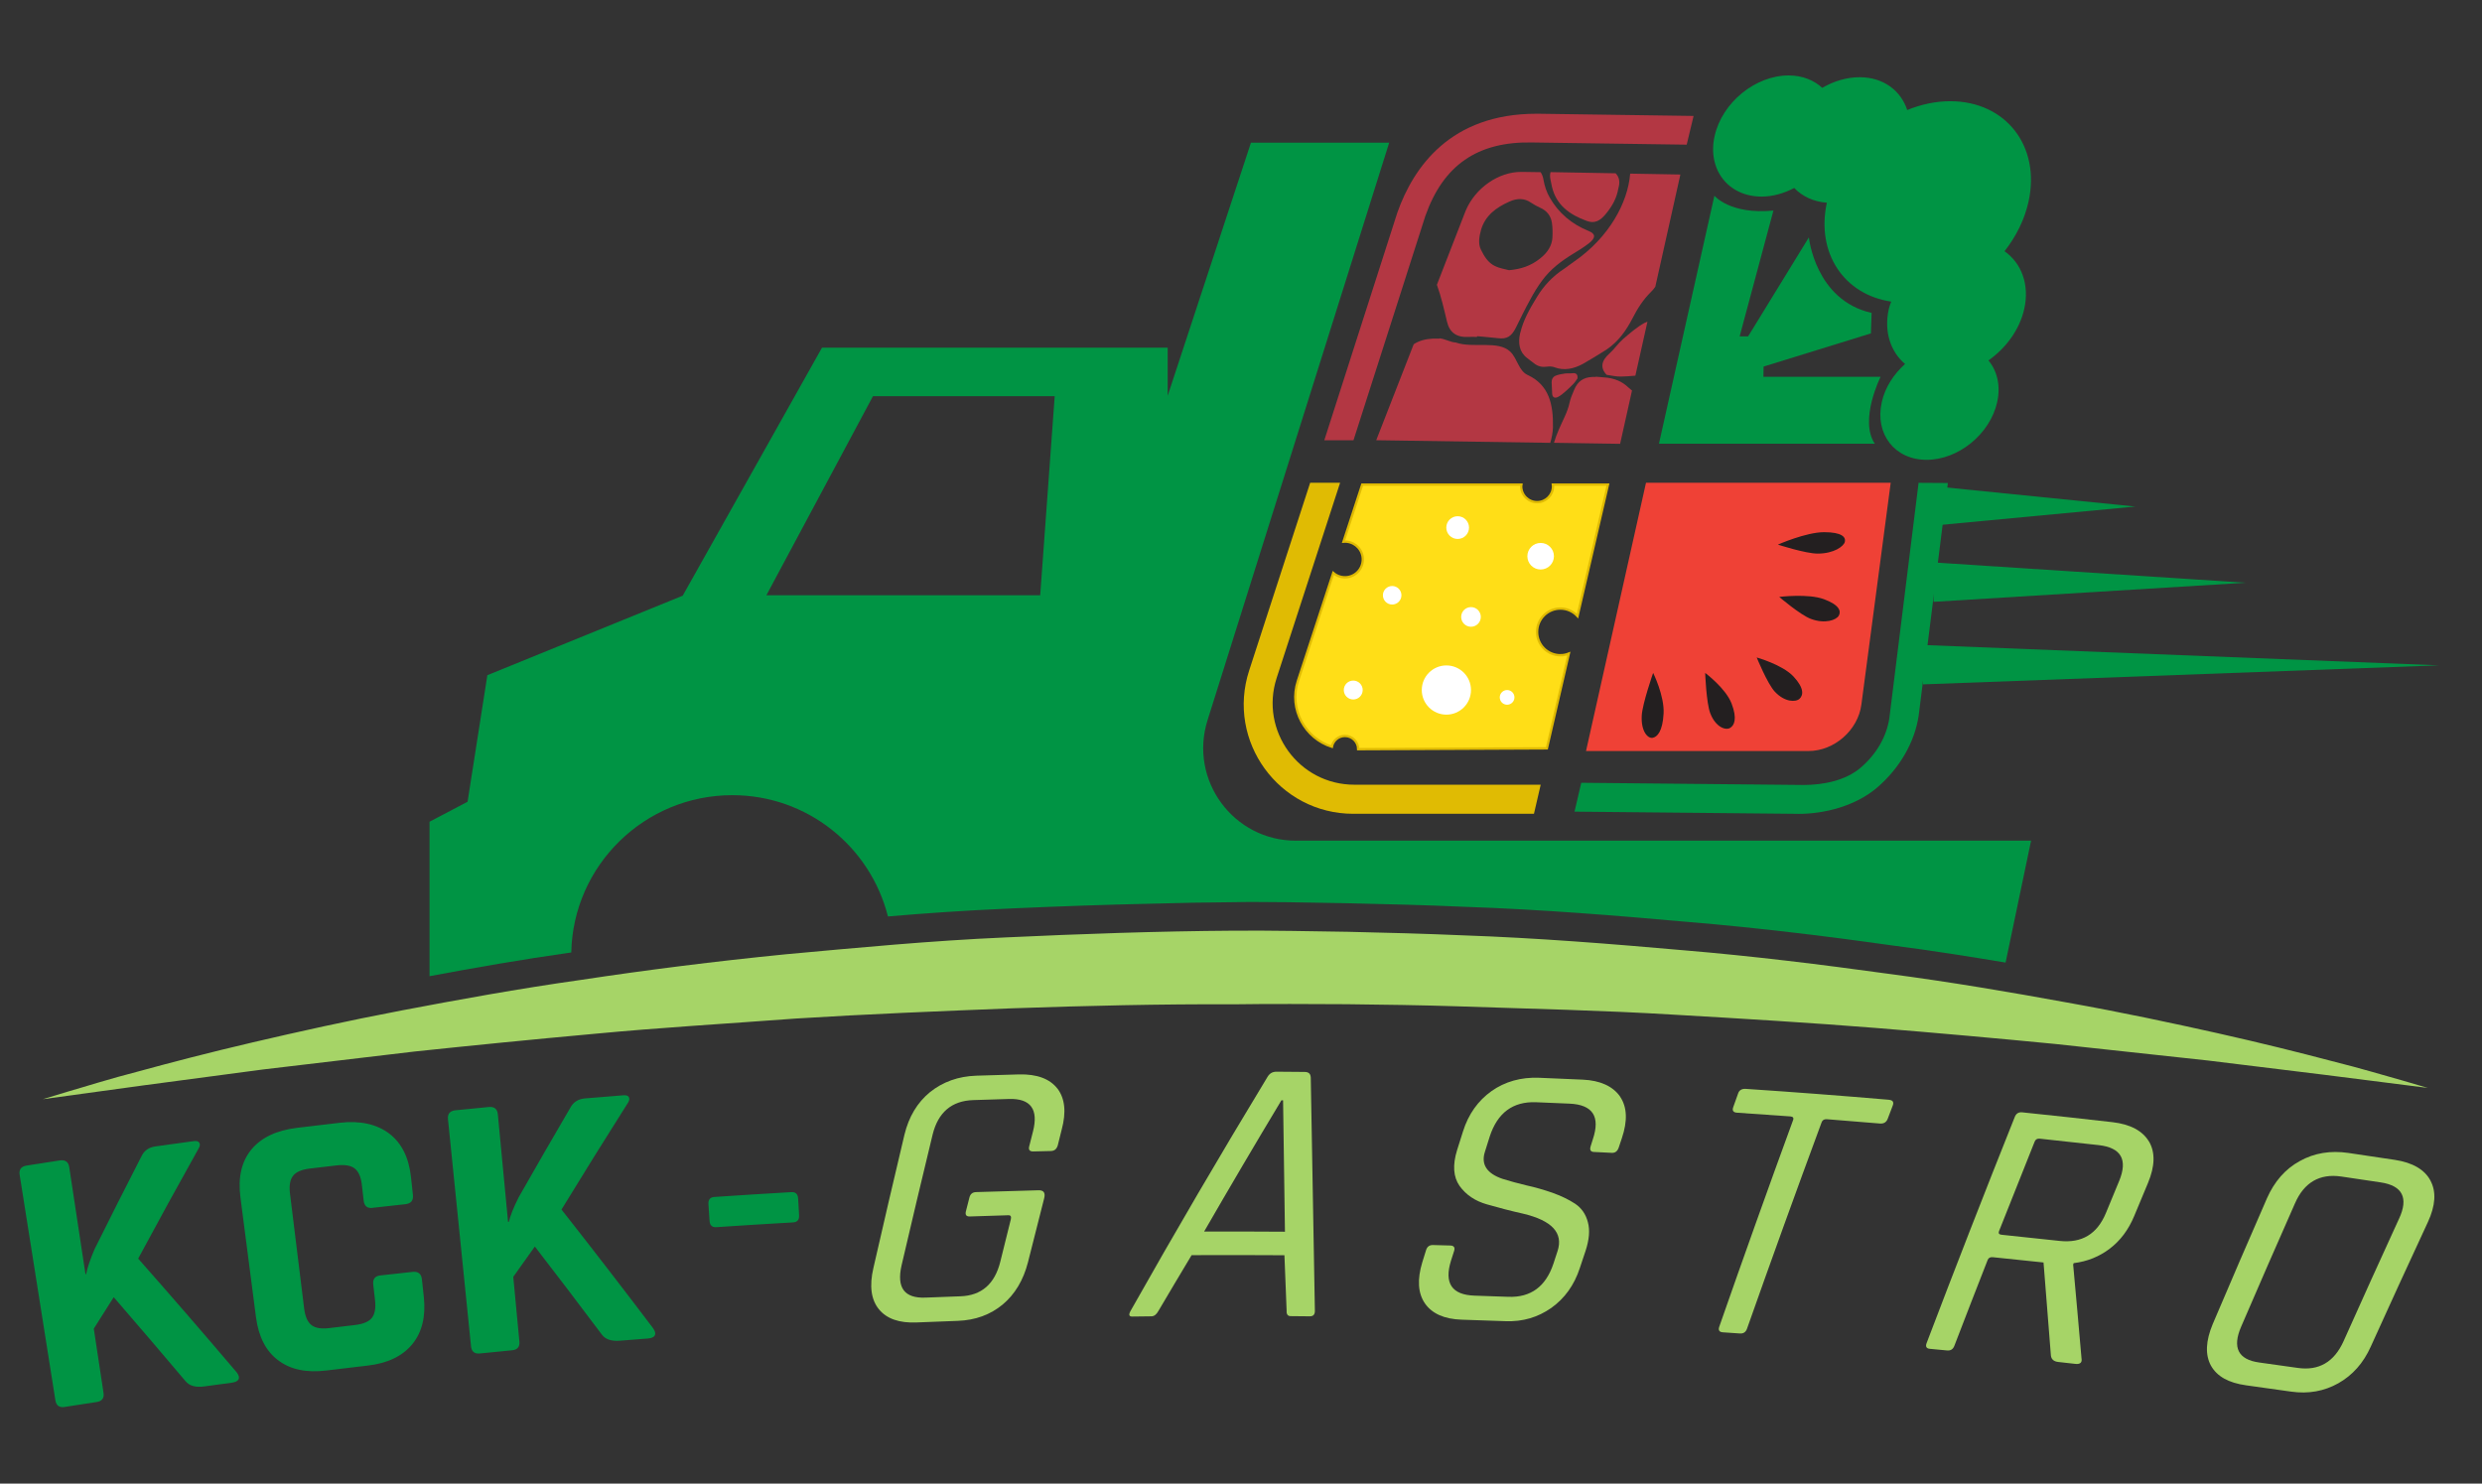 <?xml version="1.0" encoding="UTF-8"?>
<svg xmlns="http://www.w3.org/2000/svg" id="Layer_1" data-name="Layer 1" viewBox="0 0 530.57 317.2">
  <rect x="0" y="0" width="530.57" height="317.2" fill="#333333" stroke="none"/>
  <defs>
    <style>
      .cls-1 {
        fill: #b33743;
      }

      .cls-1, .cls-2, .cls-3, .cls-4, .cls-5, .cls-6, .cls-7 {
        stroke-width: 0px;
      }

      .cls-8 {
        fill: #ffde17;
        stroke: #e0bb03;
        stroke-miterlimit: 10;
        stroke-width: .5px;
      }

      .cls-2 {
        fill: #ef4136;
      }

      .cls-3 {
        fill: #fff;
      }

      .cls-4 {
        fill: #a6d467;
      }

      .cls-5 {
        fill: #231f20;
      }

      .cls-6 {
        fill: #e0bb03;
      }

      .cls-7 {
        fill: #009444;
      }
    </style>
  </defs>
  <g>
    <path class="cls-7" d="M354.63,94.87l11.85-53.02s3.37,4.07,12.62,3.17l-7.22,26.9h1.81s12.99-21.17,12.99-21.17c0,0,1.34,13.43,13.41,16.15l-.15,4.38-22.94,7.09-.04,2.19h25.05s-4.63,9.23-1.24,14.31h-46.16Z"></path>
    <path class="cls-7" d="M382.36,16.13c2.93,0,5.37,1.01,7.18,2.65,2.46-1.43,5.22-2.27,7.98-2.27,5.08,0,8.82,2.85,10.18,7.01,2.95-1.2,6.06-1.88,9.19-1.88,11.9,0,19.39,9.64,16.73,21.54-.86,3.83-2.67,7.42-5.12,10.53,3.6,2.54,5.39,7.09,4.22,12.33-.99,4.44-3.91,8.37-7.65,11.02,1.86,2.25,2.64,5.4,1.86,8.92-1.52,6.81-8.28,12.33-15.09,12.33-6.81,0-11.1-5.52-9.58-12.33.7-3.15,2.55-5.98,4.98-8.16-3.1-2.63-4.56-6.91-3.47-11.78.12-.54.33-1.04.51-1.56-10.07-1.48-16.09-10.36-13.76-21.14-2.88-.22-5.26-1.36-6.97-3.15-2.18,1.14-4.56,1.84-6.97,1.84-7.15,0-11.65-5.8-10.05-12.95,1.6-7.15,8.69-12.95,15.84-12.95Z"></path>
  </g>
  <g>
    <path class="cls-1" d="M362.03,24.8l-1.47,6.13-33.12-.47c-11.63-.21-18.92,4.87-22.75,15.72l-15.36,47.95h-6.24l15.62-48.69c3.46-9.75,11.37-21.12,29.72-21.12h.42l33.17.47Z"></path>
    <g>
      <path class="cls-1" d="M324.98,71.13c-.53,2.22-.21,4.13,1.45,5.4.58.43,1.15.93,1.74,1.33.75.52,1.61.68,2.63.52.51-.06,1.09-.03,1.51.15,1.96.74,4.04.4,6.13-.77,1.66-.96,3.3-1.94,4.89-2.96,2.61-1.73,4.29-4.13,5.64-6.73,1.04-2.04,2.25-3.98,3.95-5.65.35-.34.65-.71.93-1.11l5.36-24-10.73-.19c-.49,6.2-4.5,13.64-12.01,18.82-.73.49-1.41,1.05-2.13,1.54-2.46,1.6-4.36,3.64-5.83,6.08-1.5,2.44-2.89,4.91-3.51,7.56Z"></path>
      <path class="cls-1" d="M307.16,60.89c.92,2.53,1.52,5.21,2.16,7.87.51,2.25,1.98,3.42,4.55,3.27.62-.03,1.23,0,1.85,0,0-.03.05-.09.07-.15,1.48.15,3,.25,4.5.43,1.83.22,2.8-.37,3.74-2.22,1.01-2.04,2-4.1,3.12-6.11.74-1.39,1.61-2.81,2.58-4.1,1.73-2.34,4.03-4.07,6.49-5.58,1.18-.71,2.36-1.45,3.44-2.28,1.5-1.17,1.44-2.04-.03-2.62-3.65-1.48-6.48-3.86-8.36-7.19-.65-1.11-1.09-2.44-1.32-3.76-.1-.65-.32-1.2-.62-1.64l-3.97-.06h-.19c-4.84,0-9.74,3.42-11.79,8.15-.05.09-.08.22-.14.34l-6.09,15.67ZM316.61,49.1c.88-2.99,3.22-4.75,6.03-5.99,1.75-.8,3.27-.71,4.59.19.64.43,1.33.8,2.06,1.14,1.37.62,2.24,1.7,2.46,3.21.15.99.16,2.04.11,3.09-.08,1.76-1.03,3.24-2.57,4.47-2.08,1.7-4.29,2.34-6.71,2.56-1.02-.28-2.13-.43-3.01-.89-1.48-.71-2.31-2.1-2.99-3.49-.62-1.23-.4-2.78.03-4.29Z"></path>
      <path class="cls-1" d="M294.18,94.12l37.21.56c.33-1.08.54-2.16.58-3.3.09-4.97-.84-9.07-5.4-11.2-1.93-.89-2.21-3.52-3.7-4.97-2.61-2.53-7.93-.68-11.68-1.98-1.16-.06-2.32-.8-3.47-.89v.06h-1.49c-1.59.09-2.91.46-4.03,1.2l-8.01,20.52Z"></path>
      <path class="cls-1" d="M332.19,94.67l14.14.22,2.54-11.39c-.29-.22-.54-.46-.8-.68-1.37-1.33-3.08-1.98-5.14-2.13-.61-.03-1.21-.09-1.82-.15v.06c-.29,0-.53-.03-.79,0-1.87.09-3.08.96-3.82,2.75-.39.89-.78,1.85-.99,2.78-.42,2.01-1.51,3.86-2.31,5.77-.39.93-.76,1.88-1.02,2.78Z"></path>
      <path class="cls-1" d="M331.45,36.82c-.13.46-.13.99-.01,1.57.11.49.21.99.31,1.51.91,3.95,3.78,5.99,7.38,7.31,1.71.65,2.91.09,4.28-1.64,1.25-1.57,2.2-3.21,2.54-5.31.43-1.39.17-2.44-.58-3.21l-13.92-.25Z"></path>
      <path class="cls-1" d="M337.21,80.94c.11-.89-.29-1.26-1.13-1.14-.5.07-.99-.02-1.49.05-.68.1-1.4.21-2.06.48-.59.25-.87.83-.84,1.43.04.81.07,1.61.11,2.42.04.74.52,1.06,1.26.68.59-.3,1.13-.77,1.64-1.22.58-.5,1.14-1.04,1.67-1.6.32-.33.55-.73.82-1.1Z"></path>
      <path class="cls-1" d="M343.46,80.14c1.01.15,2.04.4,3.1.37.99-.03,2.03-.09,3.03-.19l2.58-11.54c-.2.06-.4.15-.61.25-1.65.89-3.15,2.22-4.6,3.46-1.07.93-1.87,2.16-2.91,3.09-1.76,1.54-2.02,3.12-.59,4.57Z"></path>
    </g>
  </g>
  <g>
    <path class="cls-2" d="M351.86,103.22l-12.82,57.35h47.56c5.5,0,10.58-4.46,11.3-9.91l6.27-47.44h-52.32Z"></path>
    <path class="cls-7" d="M384.43,174h-.2l-47.65-.47,1.44-6.17,47.65.47c3.97-.03,8.79-.86,12.14-3.75,3.35-2.89,5.51-6.66,6.08-10.61l6.24-50.24,6.26.04-6.24,49.71c-.82,5.63-4.02,11.2-8.78,15.32-4.7,4.06-11.39,5.71-16.94,5.71Z"></path>
    <g>
      <path class="cls-5" d="M380.05,116.44s6.02-2.66,9.87-2.66c3.85,0,4.67,1.07,4.45,2.05-.22.98-2.35,2.53-5.81,2.53-2.6,0-8.51-1.92-8.51-1.92Z"></path>
      <path class="cls-5" d="M380.35,127.62s6.17-.76,9.53.48c3.37,1.24,3.72,2.6,3.19,3.53s-2.91,1.82-5.94.7c-2.28-.84-6.79-4.71-6.79-4.71Z"></path>
      <path class="cls-5" d="M375.53,140.57s5.5,1.54,7.85,4.06c2.35,2.52,2.11,4.02,1.3,4.77s-3.17.74-5.28-1.52c-1.59-1.7-3.87-7.31-3.87-7.31Z"></path>
      <path class="cls-5" d="M364.51,143.87s4.37,3.25,5.64,6.53c1.27,3.29.58,4.75-.37,5.26-.95.51-3.04-.21-4.18-3.16-.86-2.22-1.09-8.64-1.09-8.64Z"></path>
      <path class="cls-5" d="M353.39,143.87s2.44,4.91,2.23,8.7c-.2,3.79-1.36,5.02-2.36,5.18s-2.49-1.34-2.31-4.75c.14-2.57,2.44-9.14,2.44-9.14Z"></path>
    </g>
    <g>
      <polygon class="cls-7" points="413.34 103.95 456.46 108.3 413.34 112.37 413.34 103.95"></polygon>
      <polygon class="cls-7" points="413.34 120.25 480.06 124.59 413.34 128.67 413.34 120.25"></polygon>
      <polygon class="cls-7" points="411.08 137.9 521.36 142.25 411.08 146.32 411.08 137.9"></polygon>
    </g>
  </g>
  <path class="cls-6" d="M280.06,103.22h6.41l-13.56,41.72c-3.66,11.27,4.74,22.83,16.59,22.83h39.85l-1.44,6.22h-38.62c-15.9,0-27.18-15.52-22.26-30.64l13.04-40.13Z"></path>
  <path class="cls-7" d="M277.02,179.74c-13.37,0-22.9-12.98-18.89-25.74l38.83-123.49h-29.55l-17.8,54.11v-10.29h-73.89l-29.78,53.03-41.76,17-4.23,27.06-8.13,4.27v33.02c9.58-1.79,19.68-3.57,30.3-5.07.38-18.65,15.69-33.63,34.43-33.63,16.02,0,29.5,10.99,33.26,25.93,8.17-.7,16.49-1.27,24.9-1.64.61-.05,1.27-.05,1.88-.09,10.71-.47,20.34-.8,29.22-.99,6.29-.19,12.21-.28,17.94-.33l3.48-.05c5.45,0,10.71.09,16.06.19l5.03.09c8.27.19,16.49.38,24.57.75,16.68.56,33.21,1.93,47.35,3.19,16.53,1.36,32.18,3.38,43.92,5.03,8.74,1.13,16.96,2.44,24.57,3.71l5.45-26.07h-157.15ZM222.36,127.27h-58.53l22.78-42.56h38.85l-3.1,42.56Z"></path>
  <path class="cls-4" d="M9.21,234.99s1.87-.57,5.37-1.63c3.53-1,8.61-2.65,15.3-4.37,6.65-1.82,14.76-3.94,24.18-6.14,9.42-2.2,20.11-4.59,31.92-6.84,11.81-2.24,24.67-4.6,38.43-6.54,13.73-2.08,28.33-3.93,43.51-5.44,15.2-1.39,30.94-2.9,47.03-3.61,16.08-.75,32.44-1.33,48.82-1.44,8.46-.06,16.23.12,24.44.24,8.21.19,16.38.4,24.4.75,16.1.56,31.87,1.84,47.09,3.18,15.23,1.27,29.84,3.1,43.62,5,13.8,1.81,26.71,4.03,38.55,6.19,11.86,2.12,22.59,4.42,32.05,6.53,9.46,2.12,17.61,4.16,24.28,5.92,6.7,1.67,11.85,3.25,15.39,4.23,3.52,1.03,5.4,1.58,5.4,1.58,0,0-7.99-1.02-21.96-2.79-6.96-.85-15.42-1.89-25.12-3.08-9.7-1.05-20.64-2.23-32.58-3.53-11.95-1.16-24.88-2.33-38.56-3.44-13.69-1.09-28.15-1.97-43.08-2.83-14.94-.91-30.42-1.25-46.12-1.78-7.87-.25-15.75-.36-23.64-.45-7.89-.03-16.29-.1-24.01.02-15.97-.07-31.93.31-47.63.86-15.69.62-31.15,1.24-46.09,2.18-14.9,1.11-29.37,1.96-43.02,3.26-13.66,1.24-26.57,2.53-38.5,3.79-11.91,1.41-22.83,2.7-32.5,3.85-9.67,1.28-18.1,2.4-25.05,3.33-13.95,1.92-21.92,3.01-21.92,3.01Z"></path>
  <g>
    <path class="cls-7" d="M50.59,293.4c-6.92-8.15-13.94-16.25-21.05-24.31,4.2-7.81,8.47-15.6,12.82-23.37.37-.58.47-1.05.26-1.38-.18-.33-.59-.46-1.19-.37-2.73.37-5.46.74-8.19,1.13-1.45.2-2.46.93-3.02,2.16-3.38,6.58-6.71,13.17-9.99,19.78-.95,2.21-1.56,4.01-1.81,5.35-.05,0-.1.02-.15.02-1.16-7.63-2.31-15.25-3.47-22.88-.17-1.12-.85-1.6-2.02-1.43-2.36.36-4.73.73-7.09,1.1-1.16.18-1.67.85-1.49,1.97,2.55,16.07,5.09,32.15,7.64,48.22.18,1.12.84,1.6,1.97,1.42,2.29-.36,4.58-.71,6.87-1.06,1.13-.17,1.62-.83,1.45-1.95-.69-4.58-1.39-9.15-2.08-13.73,1.41-2.25,2.83-4.49,4.26-6.73,5.15,5.95,10.25,11.92,15.31,17.91.81,1.03,2.15,1.43,4.05,1.17,1.97-.27,3.93-.54,5.9-.8.75-.1,1.23-.34,1.44-.73.18-.38.04-.87-.4-1.47Z"></path>
    <path class="cls-7" d="M79.68,258.23c2.32-.26,4.64-.52,6.96-.77,1.21-.13,1.76-.8,1.63-1.98-.13-1.26-.27-2.52-.41-3.78-.45-4.21-2.01-7.34-4.68-9.36-2.69-2.01-6.2-2.79-10.56-2.29-3.04.35-6.08.71-9.12,1.08-4.41.54-7.67,2.09-9.77,4.65-2.12,2.58-2.88,5.99-2.33,10.24,1.1,8.51,2.21,17.01,3.31,25.52.55,4.25,2.14,7.35,4.77,9.3,2.61,1.98,6.04,2.69,10.31,2.17,2.94-.36,5.88-.71,8.83-1.05,4.23-.49,7.37-2,9.49-4.54,2.09-2.54,2.94-5.92,2.49-10.13-.14-1.26-.27-2.52-.41-3.78-.12-1.18-.8-1.71-2-1.58-2.3.25-4.6.5-6.9.76-1.15.13-1.64.79-1.5,1.97.12,1.1.25,2.2.38,3.31.2,1.73-.05,3-.69,3.81-.65.81-1.85,1.3-3.6,1.51-1.85.22-3.69.43-5.54.66-1.67.2-2.92,0-3.75-.64-.83-.64-1.35-1.81-1.57-3.54-1.01-8.2-2.02-16.39-3.03-24.59-.21-1.73.02-3,.68-3.82.66-.82,1.86-1.32,3.56-1.52,1.89-.23,3.77-.45,5.66-.67,1.78-.21,3.09,0,3.92.64.83.64,1.36,1.82,1.55,3.55.12,1.1.25,2.2.38,3.31.13,1.18.77,1.71,1.92,1.58Z"></path>
    <path class="cls-7" d="M139.66,284.04c-6.45-8.52-12.99-17-19.63-25.44,4.62-7.56,9.31-15.1,14.08-22.62.4-.56.52-1.03.34-1.37-.16-.34-.56-.49-1.16-.44-2.74.22-5.49.44-8.23.67-1.46.12-2.5.79-3.14,1.99-3.73,6.38-7.42,12.78-11.06,19.18-1.07,2.15-1.78,3.91-2.1,5.24-.05,0-.1,0-.15.01-.73-7.68-1.46-15.36-2.19-23.04-.11-1.13-.76-1.65-1.93-1.54-2.38.23-4.75.46-7.13.7-1.17.12-1.71.76-1.6,1.88,1.64,16.19,3.29,32.38,4.93,48.58.11,1.13.75,1.65,1.89,1.53,2.3-.23,4.6-.46,6.9-.68,1.13-.11,1.66-.74,1.55-1.87-.44-4.61-.88-9.22-1.31-13.83,1.53-2.16,3.07-4.32,4.61-6.48,4.8,6.22,9.56,12.47,14.26,18.74.75,1.08,2.06,1.55,3.98,1.39,1.98-.16,3.95-.32,5.93-.47.75-.06,1.25-.27,1.47-.64.2-.37.11-.87-.32-1.49Z"></path>
    <path class="cls-7" d="M169.16,254.88c-5.48.31-10.95.66-16.43,1.03-.93.06-1.35.57-1.29,1.55.08,1.18.16,2.36.24,3.55.06.98.56,1.43,1.48,1.36,5.45-.37,10.91-.71,16.36-1.02.92-.05,1.36-.56,1.3-1.54-.07-1.18-.13-2.37-.2-3.55-.06-.98-.55-1.43-1.47-1.38Z"></path>
    <g>
      <path class="cls-4" d="M226.03,232.73c-1.62-2.08-4.37-3.12-8.23-3.02-3.03.08-6.06.17-9.08.27-3.86.13-7.16,1.31-9.93,3.53-2.72,2.23-4.52,5.27-5.45,9.09-2.26,9.5-4.47,19-6.64,28.51-.89,3.82-.49,6.77,1.18,8.81,1.67,2.04,4.35,2.98,8.09,2.82,2.93-.12,5.86-.24,8.79-.34,3.74-.14,6.93-1.3,9.59-3.5,2.62-2.2,4.41-5.21,5.39-9.01,1.15-4.58,2.31-9.16,3.48-13.74.27-1.15-.13-1.69-1.21-1.67-4.45.11-8.9.24-13.36.39-.78.03-1.24.42-1.43,1.19-.25,1-.51,2-.76,2.99-.15.73.12,1.06.9,1.03,2.73-.09,5.46-.18,8.19-.26.52-.01.65.28.54.83-.76,3.05-1.52,6.09-2.27,9.14-1.19,4.74-4.01,7.2-8.52,7.36-2.49.09-4.97.18-7.46.28-4.52.18-6.2-2.11-5.12-6.87,2.17-9.33,4.38-18.65,6.64-27.97,1.17-4.75,4.05-7.24,8.69-7.39,2.55-.08,5.1-.16,7.65-.24,4.64-.13,6.32,2.21,5.12,6.94-.26,1.04-.53,2.08-.79,3.11-.24.81.07,1.19.86,1.17,1.24-.03,2.49-.06,3.74-.09.78-.02,1.25-.41,1.49-1.22.28-1.12.56-2.24.84-3.37,1.01-3.75.69-6.67-.94-8.8Z"></path>
      <path class="cls-4" d="M280.19,230.34c-.03-.76-.43-1.15-1.3-1.16-2-.02-4.01-.04-6.01-.05-.88,0-1.49.37-1.94,1.13-10.07,16.61-19.84,33.3-29.3,50.08-.41.77-.28,1.15.4,1.14,1.36-.02,2.72-.03,4.08-.05.6,0,1.1-.39,1.52-1.16,2.34-3.98,4.71-7.95,7.09-11.92,6.61-.03,13.23-.02,19.84.02.16,3.96.31,7.91.47,11.87-.05.76.25,1.15.84,1.15,1.37.01,2.75.02,4.12.04.72,0,1.07-.37,1.08-1.13-.28-16.66-.57-33.32-.88-49.98ZM257.4,263.31c5.41-9.38,10.92-18.74,16.53-28.07.12,0,.23,0,.35,0,.14,9.37.27,18.73.4,28.1-5.76-.04-11.52-.05-17.28-.04Z"></path>
      <path class="cls-4" d="M346.32,234.44c-1.55-2.2-4.22-3.44-7.99-3.61-3.11-.14-6.23-.28-9.34-.4-3.86-.15-7.28.82-10.16,2.85-2.88,2.06-4.93,4.93-6.09,8.62-.42,1.32-.84,2.63-1.25,3.95-1.01,3.23-.82,5.78.51,7.69,1.37,1.91,3.32,3.24,5.88,3.96,2.52.72,5.13,1.41,7.7,1.98,6.2,1.47,8.63,4.13,7.38,7.98-.3.91-.59,1.81-.89,2.72-1.63,4.89-4.84,7.26-9.66,7.08-2.4-.09-4.8-.17-7.2-.25-4.86-.16-6.54-2.66-5.03-7.49.22-.69.44-1.37.66-2.06.24-.76-.05-1.15-.82-1.17-1.23-.04-2.46-.07-3.69-.1-.77-.02-1.26.35-1.49,1.11-.27.86-.53,1.71-.8,2.57-1.12,3.7-.94,6.63.58,8.83,1.52,2.16,4.12,3.33,7.82,3.45,3.13.1,6.26.2,9.39.32,3.7.14,6.92-.83,9.78-2.83,2.86-2.04,4.91-4.87,6.11-8.55.4-1.2.8-2.4,1.2-3.59.8-2.42.99-4.49.51-6.21-.44-1.72-1.37-3.03-2.75-3.95-1.39-.91-3-1.66-4.83-2.33-1.84-.63-3.68-1.17-5.57-1.58-1.84-.45-3.56-.9-5.06-1.38-3.38-1.14-4.67-3.09-3.79-5.81.34-1.08.68-2.15,1.02-3.23,1.65-5.07,4.94-7.55,9.93-7.35,2.38.09,4.75.19,7.13.3,4.99.22,6.61,2.77,4.99,7.61-.15.49-.31.98-.46,1.46-.25.79-.06,1.23.68,1.26,1.27.06,2.55.12,3.82.19.74.04,1.24-.36,1.5-1.16.22-.67.45-1.34.67-2,1.23-3.67,1.13-6.6-.38-8.85Z"></path>
      <path class="cls-4" d="M403.8,235.13c-10.2-.87-20.41-1.65-30.62-2.33-.83-.06-1.43.29-1.65,1.04-.34.95-.68,1.91-1.02,2.86-.27.75,0,1.15.84,1.2,3.79.25,7.57.51,11.36.79.56.04.77.31.6.77-5.38,14.7-10.64,29.43-15.79,44.19-.26.75.01,1.15.77,1.2,1.22.08,2.43.16,3.65.25.76.05,1.26-.3,1.52-1.04,5.2-14.73,10.52-29.45,15.95-44.13.17-.45.54-.68,1.1-.64,3.78.29,7.57.6,11.35.92.83.07,1.38-.27,1.67-1.01.36-.95.72-1.89,1.08-2.84.28-.74,0-1.15-.82-1.22Z"></path>
      <path class="cls-4" d="M459.39,244.08c-1.36-2.3-3.98-3.72-7.83-4.16-6.42-.74-12.85-1.44-19.27-2.1-.79-.08-1.31.25-1.6.99-6.43,16.09-12.71,32.21-18.85,48.36-.28.74-.02,1.15.7,1.21,1.23.12,2.46.23,3.69.35.76.07,1.27-.26,1.55-1,2.35-6.12,4.72-12.23,7.11-18.33.17-.45.54-.67,1.1-.61,3.62.37,7.23.74,10.85,1.13.54,6.65,1.06,13.3,1.58,19.95.12.78.64,1.22,1.57,1.32,1.21.14,2.43.27,3.64.41,1.06.12,1.49-.3,1.33-1.17-.58-6.69-1.17-13.38-1.79-20.08.04-.1.08-.19.12-.29,2.91-.36,5.46-1.39,7.7-3.09,2.29-1.74,4.01-4.05,5.23-6.98.98-2.36,1.97-4.72,2.95-7.07,1.49-3.58,1.58-6.51.23-8.85ZM453.02,252.46c-.96,2.31-1.91,4.61-2.86,6.92-1.87,4.48-5.14,6.44-9.87,5.93-4.14-.45-8.29-.89-12.43-1.32-.56-.06-.7-.33-.53-.78,2.52-6.39,5.06-12.77,7.62-19.15.18-.45.56-.67,1.08-.61,4.21.45,8.42.91,12.63,1.38,4.79.55,6.21,3.11,4.36,7.63Z"></path>
      <path class="cls-4" d="M519.56,252.42c-1.23-2.34-3.8-3.86-7.63-4.44-3.31-.5-6.62-1-9.93-1.48-3.84-.56-7.3.02-10.37,1.73-3.12,1.7-5.44,4.38-7.03,7.97-3.91,8.95-7.77,17.91-11.59,26.88-1.51,3.61-1.64,6.58-.39,8.88,1.29,2.31,3.76,3.7,7.52,4.22,3.21.44,6.42.89,9.62,1.35,3.71.53,7.07-.09,10.09-1.78,3.06-1.73,5.37-4.33,6.95-7.86,4.03-8.89,8.09-17.76,12.21-26.62,1.62-3.52,1.82-6.45.55-8.84ZM512.84,260.55c-4,8.72-7.95,17.45-11.86,26.19-2.01,4.46-5.28,6.37-9.8,5.72-2.75-.39-5.5-.78-8.25-1.16-4.48-.62-5.79-3.18-3.84-7.67,3.79-8.8,7.62-17.58,11.5-26.35,1.95-4.48,5.28-6.41,9.88-5.74,2.82.41,5.64.83,8.46,1.26,4.65.7,5.97,3.32,3.91,7.76Z"></path>
    </g>
  </g>
  <path class="cls-8" d="M333.57,140.09c-2.76,0-4.99-2.23-4.99-4.99s2.23-4.99,4.99-4.99c1.45,0,2.74.63,3.65,1.61l6.51-28.12h-11.79c.01.12.04.23.04.36,0,1.88-1.52,3.4-3.4,3.4s-3.4-1.52-3.4-3.4c0-.12.02-.24.04-.36h-34.02l-4,12.21c1.97-.16,3.76,1.21,4.08,3.19.33,2.09-1.09,4.05-3.18,4.38-1.16.18-2.27-.18-3.09-.89l-.28.86-7.28,22.23c-1.99,6.08,1.55,12.28,7.26,14.08.25-1.31,1.4-2.31,2.79-2.31,1.57,0,2.83,1.27,2.84,2.83l40.33-.18,4.69-20.26c-.56.22-1.16.35-1.79.35Z"></path>
  <circle class="cls-3" cx="309.19" cy="147.53" r="5.26"></circle>
  <circle class="cls-3" cx="311.6" cy="112.8" r="2.43"></circle>
  <circle class="cls-3" cx="289.28" cy="147.53" r="2.02"></circle>
  <circle class="cls-3" cx="297.6" cy="127.27" r="1.98"></circle>
  <circle class="cls-3" cx="314.45" cy="131.9" r="2.1"></circle>
  <circle class="cls-3" cx="322.17" cy="149.1" r="1.57"></circle>
  <circle class="cls-3" cx="329.34" cy="118.92" r="2.84"></circle>
</svg>

